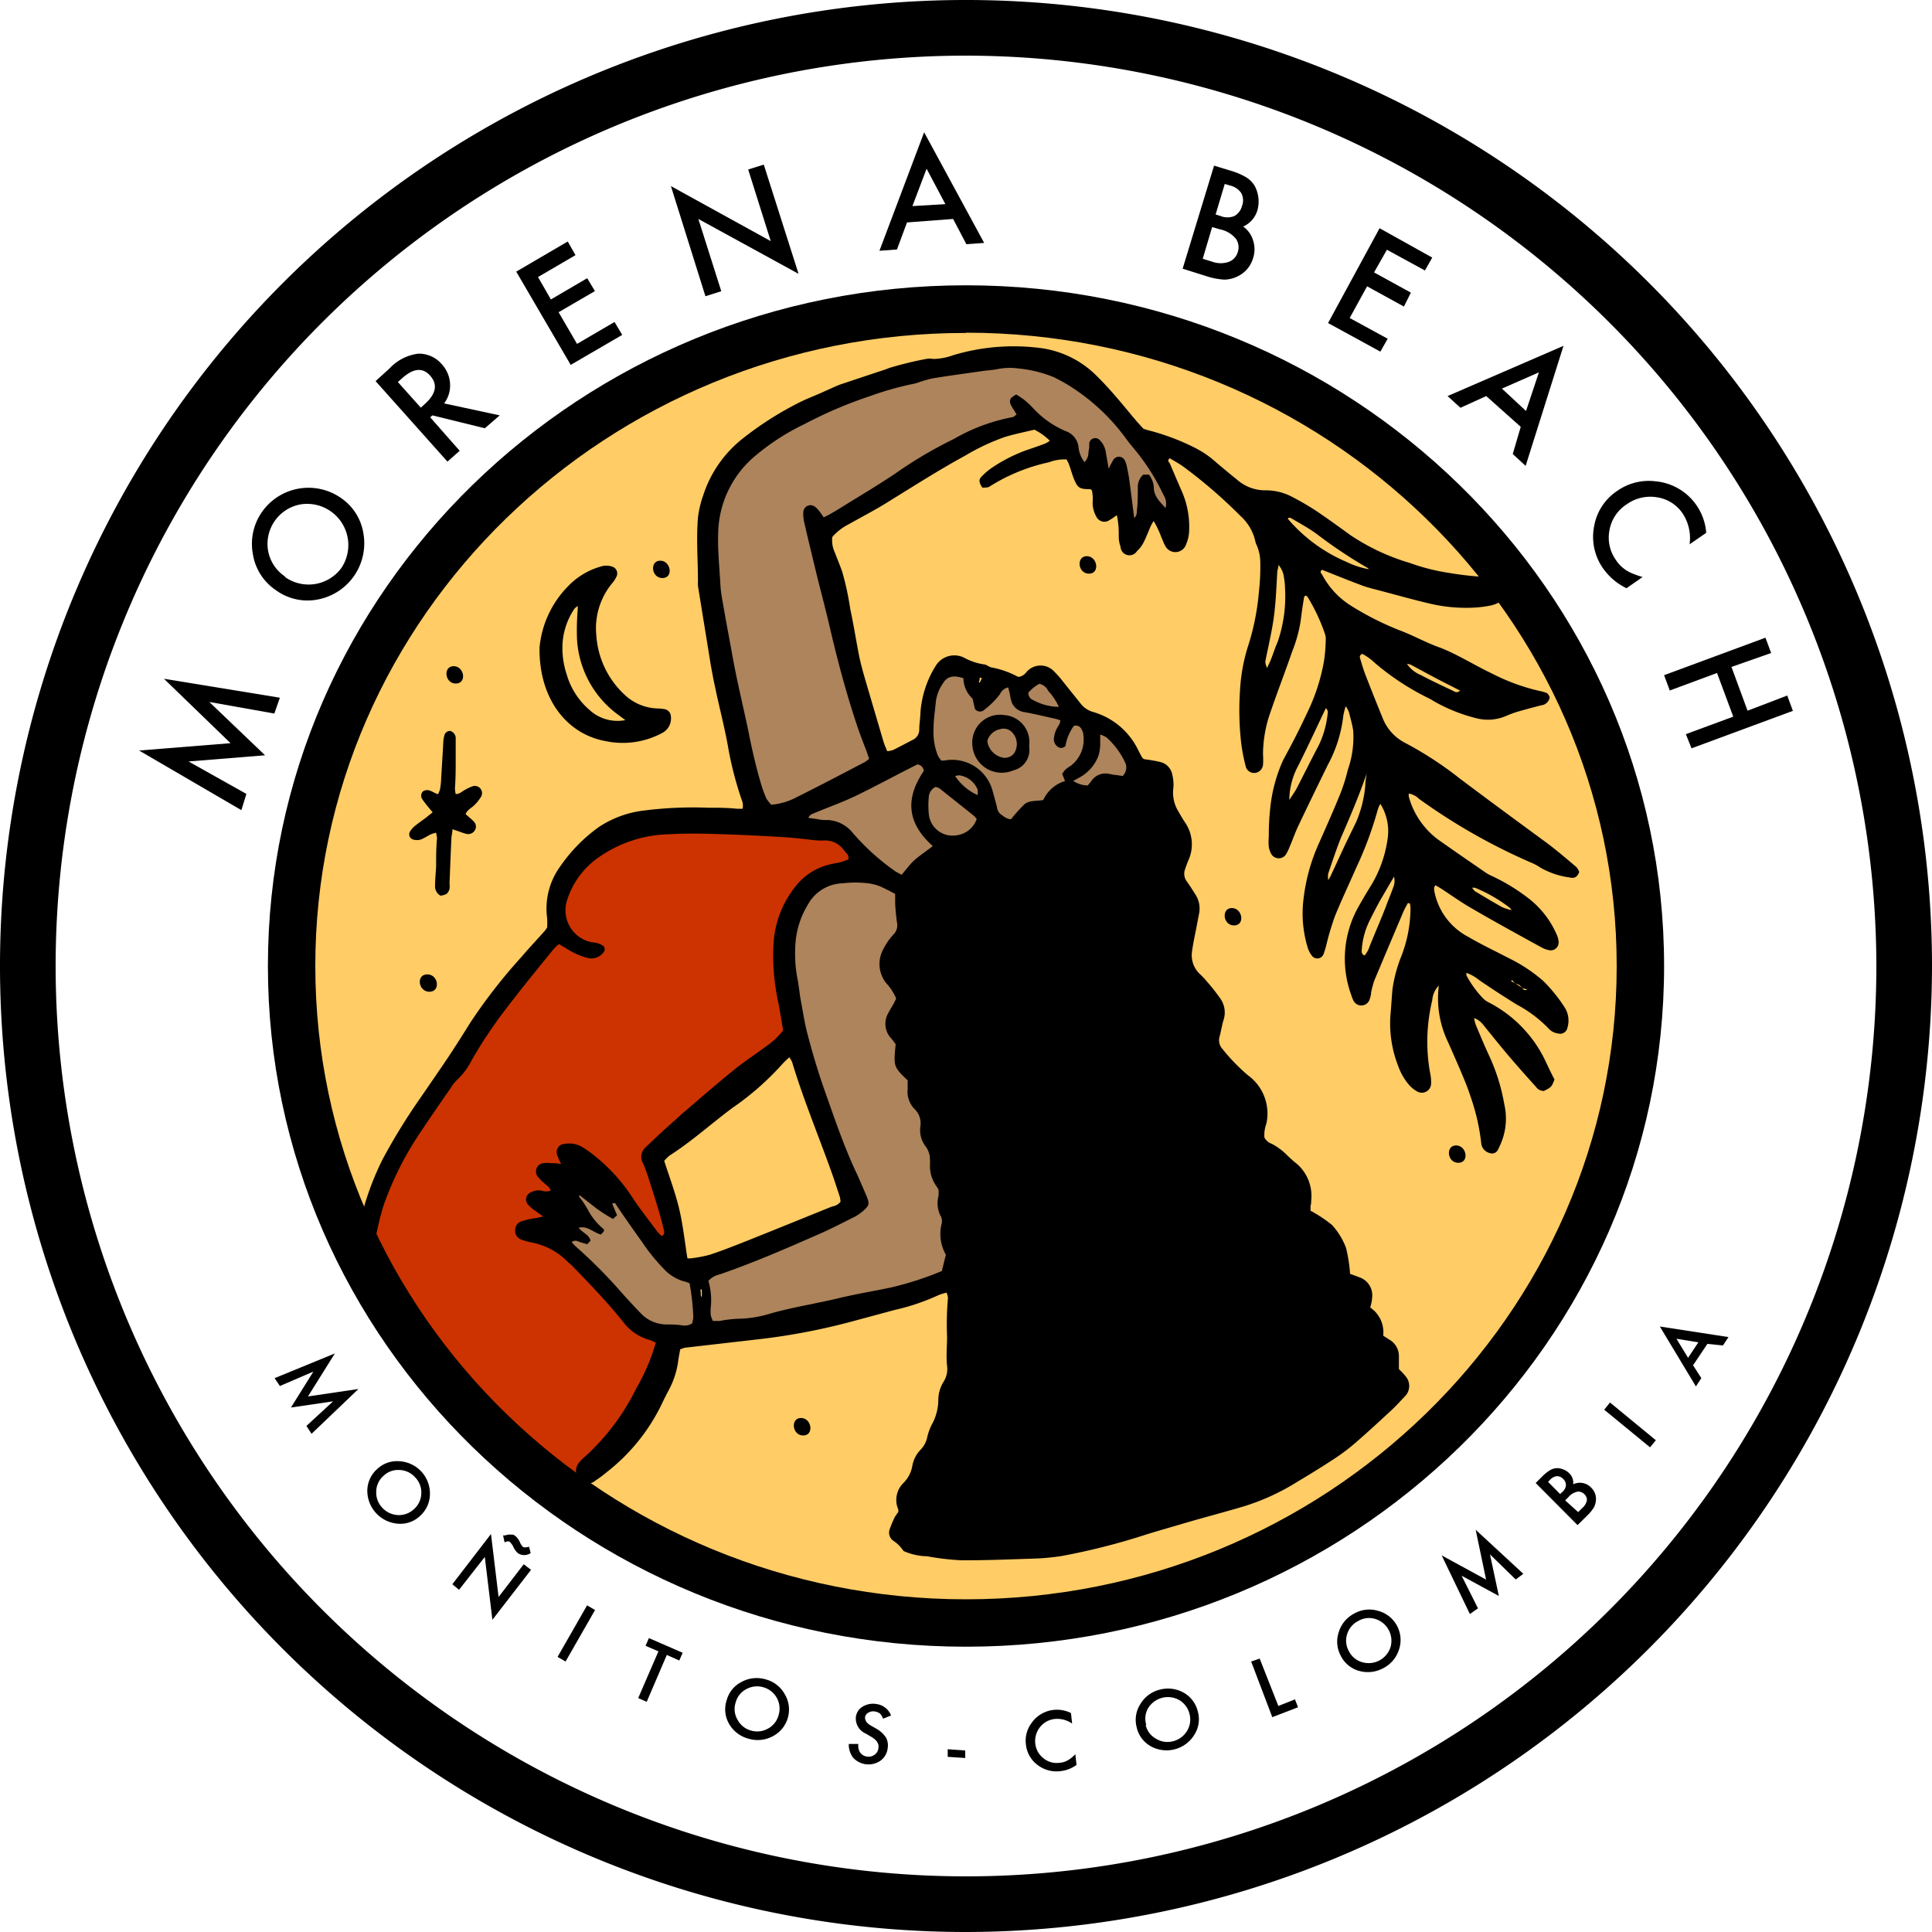<?xml version="1.0" encoding="UTF-8"?>
<svg xmlns="http://www.w3.org/2000/svg" id="Layer_1" data-name="Layer 1" viewBox="0 0 150 150">
  <defs>
    <style>.cls-1{fill:#fc6;}.cls-2{fill:#040006;}.cls-3{fill:#c30;}.cls-4{fill-rule:evenodd;}.cls-5{fill:#ad845b;}</style>
  </defs>
  <title>Untitled-1</title>
  <path class="cls-1" d="M75.48,23.64c-29.13,0-52.75,23-52.75,51.35s23.62,51.34,52.75,51.34,52.74-23,52.74-51.34S104.61,23.64,75.48,23.64Z"></path>
  <path d="M33.34,77c-.87,0-1.05-1.35-.17-1.35S34.22,77,33.34,77Z"></path>
  <path d="M35.39,53.07c-.87,0-1-1.35-.17-1.35S36.27,53.07,35.39,53.07Z"></path>
  <path class="cls-2" d="M51.43,44.88c-.87,0-1-1.35-.17-1.35S52.31,44.88,51.43,44.88Z"></path>
  <path d="M62.36,111.45c-.87,0-1-1.36-.17-1.36S63.23,111.45,62.36,111.45Z"></path>
  <path d="M84.55,44.54c-.88,0-1-1.36-.17-1.36S85.42,44.54,84.55,44.54Z"></path>
  <path d="M95.81,71.85c-.87,0-1-1.35-.17-1.35S96.69,71.85,95.81,71.85Z"></path>
  <path d="M113.22,90.28c-.87,0-1-1.35-.17-1.35S114.1,90.28,113.22,90.28Z"></path>
  <path class="cls-3" d="M27.63,96.82S35.05,112.33,44.39,116c0,0,11.35-9.13,7.7-20.27a25.76,25.76,0,0,0-1.41-5.63l11.14-9.13s-2.15-8.58.94-11.39c0,0,.84-1.82,4.83-1.6,0,0,.86-1-2.52-3.08,0,0-11.56-2.31-15.39-1.22,0,0-6.63,1.4-6.26,8.28a129.27,129.27,0,0,1-8.89,12A73.38,73.38,0,0,0,27.63,96.82Z"></path>
  <path class="cls-4" d="M109.3,70.12c-.11.21-.23.42-.33.64q-1.14,2.68-2.27,5.37a7.66,7.66,0,0,0-.25.94c0,.18-.06.37-.12.55a.68.68,0,0,1-1.23.1,2.39,2.39,0,0,1-.18-.44,8.22,8.22,0,0,1,.62-7c.28-.5.58-1,.87-1.47a9.5,9.5,0,0,0,1.33-3.72,4,4,0,0,0-.57-2.68,2.52,2.52,0,0,0-.18.38,28.75,28.75,0,0,1-1.72,4.64c-.54,1.23-1.12,2.46-1.63,3.71a21,21,0,0,0-.63,2.09,7.61,7.61,0,0,1-.25.85.52.52,0,0,1-.92.1,1.92,1.92,0,0,1-.32-.64,9.08,9.08,0,0,1-.32-3.7,14.54,14.54,0,0,1,1.23-4.43c.55-1.24,1.1-2.48,1.61-3.73a14,14,0,0,0,.61-1.93,7.44,7.44,0,0,0,.41-2,7.26,7.26,0,0,0,0-1.05c-.08-.48-.21-.95-.33-1.41a2.2,2.2,0,0,0-.25-.46,5,5,0,0,0-.19.77,10.45,10.45,0,0,1-1.19,3.77c-.76,1.55-1.52,3.11-2.26,4.67-.26.53-.45,1.1-.69,1.65a3.87,3.87,0,0,1-.31.65.67.67,0,0,1-1.15-.06,1.66,1.66,0,0,1-.18-.53,4.41,4.41,0,0,1,0-.81,19.18,19.18,0,0,1,.12-2.27A11.9,11.9,0,0,1,99.63,59c.65-1.19,1.27-2.39,1.84-3.62a15,15,0,0,0,1.34-4.15,13,13,0,0,0,.12-1.54,1.27,1.27,0,0,0-.06-.47,14.34,14.34,0,0,0-1.34-2.86,1.31,1.31,0,0,0-.12-.11c-.18,0-.17.18-.19.3q-.14.84-.24,1.68a11,11,0,0,1-.65,2.34c-.57,1.64-1.19,3.25-1.75,4.89a9.9,9.9,0,0,0-.52,3.11,5.49,5.49,0,0,1,0,.81.7.7,0,0,1-.63.63.67.67,0,0,1-.72-.54,14.07,14.07,0,0,1-.35-1.83,22.78,22.78,0,0,1-.08-4.13,13.88,13.88,0,0,1,.57-3.19,19,19,0,0,0,.89-4.36,17,17,0,0,0,.11-2.26,3.46,3.46,0,0,0-.27-1.35,1.08,1.08,0,0,1-.11-.3,3.75,3.75,0,0,0-1.17-2,38.3,38.3,0,0,0-4.48-3.86c-.33-.23-.69-.42-1-.61-.21.16-.09.28,0,.39.31.72.61,1.44.93,2.16a6.88,6.88,0,0,1,.57,3.16,2.75,2.75,0,0,1-.22.94.88.88,0,0,1-1.65.11c-.11-.18-.17-.4-.27-.59a7.17,7.17,0,0,0-.61-1.3,4,4,0,0,0-.21.36c-.2.45-.37.91-.59,1.34a2.32,2.32,0,0,1-.49.63A.69.69,0,0,1,87,42.45a2.42,2.42,0,0,1-.14-.71c0-.43,0-.87-.07-1.3A1.73,1.73,0,0,0,86.7,40a5.88,5.88,0,0,1-.57.39.69.69,0,0,1-1-.26,2.22,2.22,0,0,1-.3-1.08,3.29,3.29,0,0,0-.06-1c-.07,0-.09-.07-.11-.07-.85,0-1-.08-1.31-.88-.12-.3-.2-.61-.31-.92s-.15-.34-.23-.51a3.43,3.43,0,0,0-1.37.22,14.27,14.27,0,0,0-4.49,1.81c-.24.16-.25.15-.68.16-.28-.42-.31-.64,0-.92a4.73,4.73,0,0,1,.68-.58,12.12,12.12,0,0,1,3.19-1.56c.33-.12.67-.23,1-.36a2.34,2.34,0,0,0,.37-.22,4.69,4.69,0,0,0-1.2-.86c-.78.19-1.55.34-2.3.57a17,17,0,0,0-3.08,1.45c-2,1.09-3.91,2.31-5.84,3.5-1,.64-2.11,1.21-3.17,1.81a4.19,4.19,0,0,0-1.3,1,2.21,2.21,0,0,0,.19,1.19c.19.5.4,1,.58,1.51a22.47,22.47,0,0,1,.63,2.93c.26,1.19.44,2.39.68,3.59.12.6.29,1.2.46,1.8q.71,2.42,1.42,4.82c.07.26.19.5.3.79a1.63,1.63,0,0,0,.48-.1c.51-.25,1-.52,1.51-.78a.87.87,0,0,0,.5-.78c0-.43.08-.86.09-1.3a7.9,7.9,0,0,1,1.23-3.73,1.69,1.69,0,0,1,2.23-.53,4.67,4.67,0,0,0,1.45.48c.23,0,.44.24.67.25a7,7,0,0,1,2,.72h.08a.9.9,0,0,0,.54-.33,1.44,1.44,0,0,1,2.21-.06,7.43,7.43,0,0,1,.64.73l1.37,1.71a1.86,1.86,0,0,0,1,.68,5.61,5.61,0,0,1,3.51,3c.09.16.17.34.27.5s.07.07.16.16l.49.07c.27.05.54.09.8.16a1.23,1.23,0,0,1,.91,1,3.12,3.12,0,0,1,.08,1A2.78,2.78,0,0,0,91.49,63c.16.28.32.56.5.83a3,3,0,0,1,.26,3c-.09.22-.17.45-.25.68a1,1,0,0,0,.14.92c.24.33.45.67.66,1a2,2,0,0,1,.3,1.48c-.09.45-.17.9-.26,1.35s-.22,1.06-.29,1.6a2,2,0,0,0,.55,1.71,7.5,7.5,0,0,1,.67.71,15.46,15.46,0,0,1,1,1.28A1.88,1.88,0,0,1,95,79.18c-.13.41-.19.84-.3,1.26a1,1,0,0,0,.21,1,14.6,14.6,0,0,0,2,2.06,3.66,3.66,0,0,1,1.41,3.74,2.53,2.53,0,0,0-.15,1.08,1,1,0,0,0,.56.48,4.83,4.83,0,0,1,1.23.92c.18.17.35.33.54.49a3.29,3.29,0,0,1,1.3,3c0,.14,0,.27-.05.4V94a10.76,10.76,0,0,1,1.67,1.11,5.49,5.49,0,0,1,1.09,1.79,12.07,12.07,0,0,1,.31,2l.7.26a1.48,1.48,0,0,1,1,1.67c0,.24-.09.47-.13.69a2.31,2.31,0,0,1,1,2.18l.5.32a1.48,1.48,0,0,1,.72,1.21c0,.35,0,.7,0,1.06.17.18.35.35.5.54a1.15,1.15,0,0,1,0,1.55c-.36.37-.7.76-1.08,1.11-.91.84-1.82,1.69-2.76,2.5a14.8,14.8,0,0,1-1.68,1.27c-.95.63-1.92,1.22-2.89,1.8a17.46,17.46,0,0,1-4.12,1.89c-1.48.44-3,.84-4.45,1.26-1,.3-2.08.6-3.11.92a51.88,51.88,0,0,1-6.6,1.68,17.66,17.66,0,0,1-2.18.2c-1.87.06-3.73.14-5.6.13a19.93,19.93,0,0,1-2.65-.31,4.73,4.73,0,0,1-1.84-.41,2.84,2.84,0,0,0-.75-.77.76.76,0,0,1-.32-.93,7.6,7.6,0,0,1,.37-.89c.08-.16.21-.31.29-.44a.66.66,0,0,0,0-.2,1.85,1.85,0,0,1,.44-2.09,2.46,2.46,0,0,0,.65-1.27,2.39,2.39,0,0,1,.66-1.29,2,2,0,0,0,.51-1,4.15,4.15,0,0,1,.38-1,4,4,0,0,0,.47-1.79,2.7,2.7,0,0,1,.41-1.47,1.86,1.86,0,0,0,.27-1.24c-.08-.75,0-1.51,0-2.26a22.93,22.93,0,0,1,.07-3,1.45,1.45,0,0,0-.11-.42,4.4,4.4,0,0,0-.64.2,16.94,16.94,0,0,1-3.37,1.14l-3.45.93A49.57,49.57,0,0,1,58.72,104l-5.48.63c-.13,0-.25.08-.43.13-.05.29-.11.58-.15.87a6.6,6.6,0,0,1-.74,2.3c-.2.38-.4.77-.58,1.16a14.94,14.94,0,0,1-4.21,5.19,9.78,9.78,0,0,1-.91.68.87.87,0,0,1-1.24-.09,1,1,0,0,1,0-1.34,4.18,4.18,0,0,1,.52-.51,17.53,17.53,0,0,0,3.87-5.17,16.43,16.43,0,0,0,1.29-2.79c.08-.25.16-.51.26-.81a3.27,3.27,0,0,0-.53-.23,3.79,3.79,0,0,1-2-1.38c-1.24-1.55-2.64-3-4-4.4L44.11,98a5.31,5.31,0,0,0-2.81-1.53,4.87,4.87,0,0,1-.85-.24A.71.71,0,0,1,40,95.5a.7.7,0,0,1,.5-.68,7.17,7.17,0,0,1,.94-.23c.2,0,.41-.08.74-.14l-.53-.38a3.37,3.37,0,0,1-.62-.51.6.6,0,0,1,.22-1,1.2,1.2,0,0,1,.79-.12,1.1,1.1,0,0,0,.72,0c-.1-.3-.35-.43-.54-.61a3.48,3.48,0,0,1-.5-.52.65.65,0,0,1,.44-1,2.81,2.81,0,0,1,.65,0c.24,0,.47,0,.76.07a5.81,5.81,0,0,1-.31-.7.64.64,0,0,1,.58-.87,2,2,0,0,1,1.34.23,7.83,7.83,0,0,1,.67.45A13.78,13.78,0,0,1,49,92.82c.64,1,1.36,1.89,2.05,2.82a2.57,2.57,0,0,0,.33.33c.26-.14.19-.34.15-.52-.13-.55-.28-1.1-.44-1.64-.27-.88-.54-1.75-.83-2.62a7.82,7.82,0,0,0-.36-.91,1,1,0,0,1,.2-1.18c.59-.56,1.18-1.12,1.78-1.66.34-.31.69-.6,1-.9,1.38-1.18,2.74-2.37,4.15-3.51.77-.63,1.63-1.17,2.42-1.77A5.67,5.67,0,0,0,60.8,80c-.12-.72-.23-1.46-.38-2.2a16.89,16.89,0,0,1-.36-4.59A7.82,7.82,0,0,1,62,68.54a4.76,4.76,0,0,1,2.41-1.42c.29-.08.59-.11.88-.19s.39-.14.57-.2c.08-.35-.16-.49-.3-.67a1.8,1.8,0,0,0-1.68-.8,6.42,6.42,0,0,1-1-.07c-.69-.07-1.39-.16-2.09-.2-1.54-.09-3.08-.17-4.62-.22s-2.82-.08-4.22,0a9.9,9.9,0,0,0-5.48,1.8,6.42,6.42,0,0,0-2.45,3.34,2.53,2.53,0,0,0,2,3.26,1.57,1.57,0,0,1,.82.27.37.37,0,0,1,0,.52,1.16,1.16,0,0,1-1.23.41,5.33,5.33,0,0,1-1.49-.64l-.72-.43a3.22,3.22,0,0,0-.42.39c-1.21,1.49-2.45,3-3.59,4.5a35.53,35.53,0,0,0-2.76,4.11,5.44,5.44,0,0,1-1.15,1.55,2.89,2.89,0,0,0-.5.64c-.77,1.11-1.54,2.22-2.29,3.35a24.71,24.71,0,0,0-2.92,5.78A22.78,22.78,0,0,0,29,97.14c-.06.38-.11.75-.19,1.12a.74.74,0,0,1-.45.54.5.5,0,0,1-.69-.23,1.9,1.9,0,0,1-.14-.7,5.25,5.25,0,0,1,.08-1.05A21.66,21.66,0,0,1,29.71,90a47.4,47.4,0,0,1,2.84-4.63c.77-1.12,1.54-2.23,2.29-3.35.57-.86,1.12-1.73,1.66-2.6a42.06,42.06,0,0,1,4-5.14c.58-.68,1.19-1.33,1.79-2a3.15,3.15,0,0,0,.19-.27,5.77,5.77,0,0,0,0-.72,5.57,5.57,0,0,1,1-4,12.46,12.46,0,0,1,3-3.07A8,8,0,0,1,50,62.93a30.17,30.17,0,0,1,4.94-.22c.76,0,1.51,0,2.27.08h.45a1.51,1.51,0,0,0,0-.48,27.17,27.17,0,0,1-1.16-4.47c-.28-1.54-.69-3.06-1-4.59-.12-.52-.21-1.06-.31-1.59l-1-6.16a3.16,3.16,0,0,1,0-.32c0-1.68-.14-3.35,0-5a7.92,7.92,0,0,1,.41-1.73,9.2,9.2,0,0,1,3-4.35,25.4,25.4,0,0,1,4.28-2.76c.72-.38,1.49-.65,2.23-1,.4-.17.79-.37,1.19-.51l3-1c.26-.08.52-.17.77-.27a27.15,27.15,0,0,1,2.83-.69,1.56,1.56,0,0,1,.57,0A4.76,4.76,0,0,0,74,27.58,16.27,16.27,0,0,1,80.61,27a7.55,7.55,0,0,1,4.58,2.23c.71.7,1.37,1.46,2,2.21s1,1.23,1.59,1.85a5.52,5.52,0,0,0,.54.16,17.89,17.89,0,0,1,3.4,1.29,7.32,7.32,0,0,1,1.68,1.14c.53.45,1.07.9,1.62,1.34a3.31,3.31,0,0,0,2.22.85,4.34,4.34,0,0,1,2.18.56,19.68,19.68,0,0,1,1.82,1.07c.87.59,1.73,1.21,2.58,1.83a16.77,16.77,0,0,0,4.61,2.17,16.16,16.16,0,0,0,3.06.78,26.86,26.86,0,0,0,3.46.35,6,6,0,0,1,1.42.17.52.52,0,0,1,.06.69A2.49,2.49,0,0,1,115.79,47a8.72,8.72,0,0,1-1.44.18,12.24,12.24,0,0,1-3.31-.31c-1.29-.3-2.56-.66-3.85-1-.44-.12-.89-.22-1.32-.37-.92-.34-1.82-.7-2.72-1.06l-.51-.2c-.19.14-.08.26,0,.36a6.39,6.39,0,0,0,2.3,2.46,23.09,23.09,0,0,0,3.68,1.86c1.09.4,2.13,1,3.21,1.37,1.39.55,2.65,1.36,4,2a15.68,15.68,0,0,0,3.72,1.36,4.27,4.27,0,0,1,.48.13.36.36,0,0,1,.18.14,1.13,1.13,0,0,1,.11.22.74.74,0,0,1-.66.62c-.63.16-1.26.33-1.88.51a8.29,8.29,0,0,0-.83.31,3.57,3.57,0,0,1-2.3.19,12.88,12.88,0,0,1-3.38-1.36,3.12,3.12,0,0,0-.35-.2,19.79,19.79,0,0,1-4.2-2.76,4.31,4.31,0,0,0-.94-.68.25.25,0,0,0-.18.35c.13.44.26.89.43,1.32q.63,1.62,1.29,3.24a3.68,3.68,0,0,0,1.78,2,28,28,0,0,1,4.27,2.79c2.25,1.69,4.52,3.36,6.76,5,.78.59,1.52,1.22,2.26,1.85a1.29,1.29,0,0,1,.22.37c-.13.4-.39.53-.71.44a6.2,6.2,0,0,1-2.29-.76,4,4,0,0,0-.79-.42,46.54,46.54,0,0,1-8.65-4.93,1.47,1.47,0,0,0-.79-.41,1,1,0,0,0,0,.25,6.21,6.21,0,0,0,2.24,3.3c1.23.87,2.48,1.73,3.73,2.59a3,3,0,0,0,.43.24,15,15,0,0,1,3,1.84,7.16,7.16,0,0,1,2.09,2.75,1.44,1.44,0,0,1,.14.54.61.61,0,0,1-.74.65,1.89,1.89,0,0,1-.6-.22c-1.82-1-3.65-2-5.45-3.05-.8-.46-1.55-1-2.32-1.5-.15-.1-.31-.19-.47-.28,0,.08-.08.13-.08.18a1.81,1.81,0,0,0,0,.23A5.07,5.07,0,0,0,114,72.74c1,.59,2.11,1.11,3.16,1.66a12.12,12.12,0,0,1,2.69,1.79,12,12,0,0,1,1.67,2.09,1.9,1.9,0,0,1,.18,1.49.58.58,0,0,1-.73.47,1.21,1.21,0,0,1-.77-.42A9.8,9.8,0,0,0,117.77,78c-1-.62-2-1.27-2.92-1.9a3.44,3.44,0,0,0-1-.57c0,.09,0,.15,0,.19a7.93,7.93,0,0,0,1.33,1.83,1.92,1.92,0,0,0,.47.31A9.88,9.88,0,0,1,120,82.4c.23.49.47,1,.69,1.41-.23.59-.23.59-.82.89a.73.73,0,0,1-.62-.32c-.7-.78-1.41-1.57-2.09-2.37s-1.34-1.63-2-2.44a1.62,1.62,0,0,0-.71-.53,3.23,3.23,0,0,0,.12.51c.36.85.71,1.7,1.1,2.53a15,15,0,0,1,1.12,3.64,4.94,4.94,0,0,1-.35,3.25,2.42,2.42,0,0,1-.18.36.49.49,0,0,1-.57.2.87.87,0,0,1-.69-.8,16.41,16.41,0,0,0-.76-3.4c-.16-.49-.34-1-.53-1.45-.41-1-.83-1.94-1.25-2.9a7.85,7.85,0,0,1-.75-4.46,1.8,1.8,0,0,0-.51,1.14,13.69,13.69,0,0,0-.17,5.63,3.18,3.18,0,0,1,.08.81.72.72,0,0,1-1.1.63,2.31,2.31,0,0,1-.62-.51,4.57,4.57,0,0,1-.84-1.47,9,9,0,0,1-.59-4c.06-.65.09-1.29.15-1.94a11.23,11.23,0,0,1,.66-2.5,10.32,10.32,0,0,0,.74-3.72c0-.15,0-.3-.06-.46Zm8.86,6.57c.1.07.14.27.42.13l-.44-.11a.52.52,0,0,0-.48-.33,3.58,3.58,0,0,1-.26-.29l-.08.09.35.18Zm-.8-6,0,0h0a.69.69,0,0,0-.13-.2,11.51,11.51,0,0,0-2.7-1.56.86.86,0,0,0-.24,0l0,0c.09.1.16.23.27.29.68.41,1.37.82,2.06,1.21A5.94,5.94,0,0,0,117.36,70.67Zm-8.11-19.13v0a2.37,2.37,0,0,0,1.06.85c.81.43,1.65.82,2.47,1.21.16.08.33.22.58,0l-.66-.34-.79-.4c-.79-.41-1.57-.84-2.36-1.26A1.09,1.09,0,0,0,109.25,51.54Zm-2.93-7.34,0,0,0,0c-.06-.05-.12-.11-.18-.15a36.39,36.39,0,0,1-3.83-2.55c-.62-.47-1.31-.84-2-1.25-.1-.06-.24-.13-.33,0a12.35,12.35,0,0,0,4.57,3.36A6.48,6.48,0,0,0,106.32,44.2ZM65.26,93.3a2.63,2.63,0,0,0-.06-.39c-.23-.69-.45-1.39-.7-2.07-1-2.79-2.15-5.55-3-8.38a2.52,2.52,0,0,0-.21-.37,6.23,6.23,0,0,0-.51.48A21.84,21.84,0,0,1,56.89,86c-1.65,1.22-3.17,2.61-4.91,3.72a3.17,3.17,0,0,0-.41.41c.4,1.25.86,2.46,1.16,3.72s.43,2.54.64,3.84a.84.84,0,0,0,.31,0,9.38,9.38,0,0,0,1.42-.27c1-.33,1.93-.7,2.89-1.08,2.21-.88,4.41-1.78,6.62-2.67A1,1,0,0,0,65.26,93.3Zm34-49.46c0,.25-.08.39-.09.54-.06.92-.09,1.84-.18,2.75a17.33,17.33,0,0,1-.25,1.76c-.15.83-.34,1.64-.5,2.46,0,.15,0,.15.13.52.11-.25.23-.46.31-.68.18-.45.32-.92.52-1.36a10.87,10.87,0,0,0,.57-4.15,5.25,5.25,0,0,0-.09-.88A1.73,1.73,0,0,0,99.24,43.84Zm.86,18.24c.26-.41.44-.64.57-.9.57-1.11,1.12-2.22,1.7-3.32a7.45,7.45,0,0,0,.7-2.56c0-.07,0-.13-.14-.33l-.14.28c-.66,1.39-1.31,2.79-2,4.17A5.72,5.72,0,0,0,100.1,62.08Zm6-2.06c-.58,1.71-1.28,3.34-2,5-.37.92-.68,1.87-1,2.81a2,2,0,0,0,0,.5,2.8,2.8,0,0,0,.18-.3c.4-.85.79-1.71,1.19-2.56l.81-1.67A9.21,9.21,0,0,0,106,61C106,60.7,106.07,60.36,106.11,60Zm-.17,14.16a1.94,1.94,0,0,0,.38-.69c.47-1.18,1-2.35,1.43-3.53.14-.35.28-.7.41-1.06a1.31,1.31,0,0,0,.06-.84L107.1,70c-.27.5-.53,1-.78,1.51a6,6,0,0,0-.59,2.18C105.72,73.86,105.68,74.07,105.94,74.18ZM54.42,100.66h.07v-.55h-.1Zm21.82-48-.18-.06c0,.13,0,.26-.08.38l.1,0A3.73,3.73,0,0,0,76.24,52.63Z"></path>
  <path class="cls-5" d="M75.9,61.3a1.49,1.49,0,0,1,0,.43,4.15,4.15,0,0,1-1.74-1.47.86.86,0,0,1,.34-.06A1.8,1.8,0,0,1,75.9,61.3Z"></path>
  <path class="cls-5" d="M82.21,54.88a4.25,4.25,0,0,1-2-.53.58.58,0,0,1-.37-.57,2.91,2.91,0,0,1,.86-.69,1,1,0,0,1,.69.56A4.66,4.66,0,0,1,82.21,54.88Z"></path>
  <path class="cls-5" d="M83.76,60.39a3.18,3.18,0,0,0,1.52-1.71,3.11,3.11,0,0,0,.14-.87c0-.23,0-.46,0-.78a2.63,2.63,0,0,1,.49.22,6.14,6.14,0,0,1,1.47,2,.92.92,0,0,1-.22,1l-.49-.08c-.24,0-.48-.09-.72-.11a1.3,1.3,0,0,0-1.19.54l-.3.38a2,2,0,0,1-1.14-.36C83.5,60.55,83.63,60.46,83.76,60.39Z"></path>
  <path class="cls-5" d="M82.72,57.92a3.76,3.76,0,0,1,.65-1.56.49.49,0,0,1,.62.3.81.81,0,0,1,.12.39,2.55,2.55,0,0,1-1,2.42,2.41,2.41,0,0,0-.4.29,2.16,2.16,0,0,0-.24.33c.06.16.13.31.18.46s0,.12-.09.13A2.74,2.74,0,0,0,81,62.11c-.53.11-1.11,0-1.5.37a12.21,12.21,0,0,0-1,1.12c-.33,0-.56-.21-.82-.39a.86.86,0,0,1-.28-.56c-.11-.43-.22-.84-.34-1.26a3.25,3.25,0,0,0-3.75-2.34,1.7,1.7,0,0,1-.23,0,1.92,1.92,0,0,1-.28-.42,5.05,5.05,0,0,1-.32-2.07c0-.7.12-1.4.18-2.11A3.28,3.28,0,0,1,73.25,53c.31-.5.82-.59,1.55-.34a2.18,2.18,0,0,0,.71,1.58l.18.79a.48.48,0,0,0,.75.06,6.2,6.2,0,0,0,1.2-1.2.89.89,0,0,1,.64-.52,3.49,3.49,0,0,0,.1.38,5.16,5.16,0,0,0,.17.78,1.24,1.24,0,0,0,1,.76c.82.15,1.64.35,2.45.53a2.44,2.44,0,0,1,.32.11c0,.28-.18.44-.27.64a2,2,0,0,0-.23.86.72.72,0,0,0,.37.59A.44.44,0,0,0,82.72,57.92Z"></path>
  <path class="cls-5" d="M72.11,63.17a6.84,6.84,0,0,1,0-1.28.93.93,0,0,1,.52-.79,1,1,0,0,1,.3.1l2.65,2.11a1.32,1.32,0,0,1,.25.28,1.9,1.9,0,0,1-1.55,1.26A1.85,1.85,0,0,1,72.11,63.17Z"></path>
  <path class="cls-5" d="M53.74,102.74a1,1,0,0,1-.76.16,8.42,8.42,0,0,0-1.12-.07,2.78,2.78,0,0,1-2.17-.93c-.58-.6-1.15-1.22-1.7-1.85a38.69,38.69,0,0,0-3.27-3.26,2.77,2.77,0,0,1-.33-.35c.25-.2.44-.08.64,0l.57.16.25-.28c-.14-.5-.65-.61-.92-1,.69-.17,1.14.38,1.73.53l.23-.26c0-.1,0-.17-.07-.2a4.89,4.89,0,0,1-1.2-1.51,7.54,7.54,0,0,0-.68-1A.76.76,0,0,0,45,92.8l1.28,1a12.23,12.23,0,0,0,1.31.84l.32-.29-.38-.89c.21-.13.28,0,.34.13.67,1,1.32,1.91,2,2.87a15.2,15.2,0,0,0,1.68,2.07,3.37,3.37,0,0,0,1.73,1,1.65,1.65,0,0,1,.26.11,18.89,18.89,0,0,1,.29,2.63A4.19,4.19,0,0,1,53.74,102.74Z"></path>
  <path class="cls-5" d="M73,94.35a.87.87,0,0,1,.12.62,3.24,3.24,0,0,0,.32,2.45c-.11.42-.21.83-.31,1.26a25,25,0,0,1-4,1.29c-1.3.27-2.61.49-3.89.79-1.79.44-3.61.71-5.38,1.21a9,9,0,0,1-2.64.42,10.53,10.53,0,0,0-1.36.17l-.51,0a2.28,2.28,0,0,1-.17-.45,5.12,5.12,0,0,1,0-.56A5.37,5.37,0,0,0,55,99.45a1.59,1.59,0,0,1,.86-.5c2.61-.9,5.15-2,7.67-3.11,1-.43,1.9-.91,2.85-1.38a3.45,3.45,0,0,0,.59-.41c.52-.43.56-.59.31-1.18s-.51-1.2-.78-1.79c-1-2.12-1.73-4.32-2.51-6.51-.48-1.37-.9-2.78-1.27-4.19-.25-.91-.38-1.85-.56-2.78-.1-.56-.14-1.13-.26-1.68a10.56,10.56,0,0,1-.15-2.51,6.71,6.71,0,0,1,1-3.22,3.17,3.17,0,0,1,2.66-1.61,8.54,8.54,0,0,1,2,0,3.92,3.92,0,0,1,.85.21c.42.17.82.4,1.24.61,0,.21,0,.37,0,.53,0,.56.07,1.13.14,1.69a1,1,0,0,1-.24.9A6.33,6.33,0,0,0,69,73a5.83,5.83,0,0,0-.49.83,2.38,2.38,0,0,0,.31,2.52,4,4,0,0,1,.76,1.18c-.08.16-.16.33-.25.49s-.26.42-.36.63a1.65,1.65,0,0,0,.25,2c.12.14.22.3.32.42-.17,1.75-.17,1.75.93,2.81,0,.19,0,.43,0,.67A1.94,1.94,0,0,0,71,86.1a1.53,1.53,0,0,1,.46,1.33A2.08,2.08,0,0,0,71.86,89a1.67,1.67,0,0,1,.34,1,5.09,5.09,0,0,1,0,.56,2.74,2.74,0,0,0,.54,1.59,1,1,0,0,1,.13.24,3.87,3.87,0,0,1,0,.45A2.19,2.19,0,0,0,73,94.35Z"></path>
  <path class="cls-5" d="M66.21,64.67a2.65,2.65,0,0,0-1.89-1c-.29,0-.58,0-.88-.08l-.68-.09c.12-.28.35-.32.53-.4,1.06-.44,2.13-.82,3.15-1.31,1.41-.68,2.79-1.43,4.19-2.14l.59-.3a.54.54,0,0,1,.5.51c-1.5,2.22-1.24,4.09.7,5.83-.48.37-.93.68-1.32,1s-.72.79-1.1,1.23c-.18-.11-.36-.18-.5-.28A18,18,0,0,1,66.21,64.67Z"></path>
  <path class="cls-5" d="M88.09,34.89a16.9,16.9,0,0,1,2.25,3.55,1.22,1.22,0,0,1,.15,1c-.44-.49-.9-.9-.91-1.59a1.71,1.71,0,0,0-.38-1l-.44,0a1.3,1.3,0,0,0-.42,1c0,.62,0,1.24-.08,1.86a.63.63,0,0,1-.2.51c-.13-1-.25-2-.38-2.94-.05-.4-.14-.8-.22-1.19a1.54,1.54,0,0,0-.11-.3.51.51,0,0,0-.92-.07,7,7,0,0,0-.35.67c-.08-.45-.15-.86-.23-1.29a1.62,1.62,0,0,0-.46-.92.47.47,0,0,0-.82.23c0,.22,0,.44-.06.65a1.1,1.1,0,0,1-.31.82,2.29,2.29,0,0,1-.47-1.22,1.48,1.48,0,0,0-1-1.19,7.33,7.33,0,0,1-2.5-1.76,7.65,7.65,0,0,0-.65-.62c-.2-.16-.43-.3-.67-.46a1.8,1.8,0,0,0-.42.28.5.5,0,0,0,0,.53,2.91,2.91,0,0,0,.2.35l.24.39c-.12.08-.22.2-.33.21a14.38,14.38,0,0,0-4.54,1.69,33,33,0,0,0-4.54,2.68c-1.31.88-2.69,1.7-4.05,2.54q-.48.31-1,.6c-.15.1-.33.17-.52.27a5.55,5.55,0,0,0-.34-.48,1.62,1.62,0,0,0-.34-.35.56.56,0,0,0-.9.41,2.78,2.78,0,0,0,.07.81c.3,1.29.61,2.58.92,3.86s.73,2.83,1.06,4.26c.63,2.71,1.35,5.4,2.24,8,.17.48.37,1,.54,1.44.1.25.18.51.28.79a2.37,2.37,0,0,1-.34.26c-1.75.91-3.49,1.83-5.26,2.71a5.15,5.15,0,0,1-2,.6,2.81,2.81,0,0,1-.38-.49,9.29,9.29,0,0,1-.42-1.15c-.36-1.22-.65-2.45-.9-3.7s-.59-2.69-.87-4c-.21-.95-.39-1.91-.56-2.86-.22-1.21-.45-2.4-.65-3.6a9.5,9.5,0,0,1-.17-1.29c-.07-1.35-.22-2.7-.17-4a8,8,0,0,1,2.88-6,17.85,17.85,0,0,1,3.81-2.46,33.78,33.78,0,0,1,5.14-2.19,23.66,23.66,0,0,1,3.19-.91,3.35,3.35,0,0,0,.62-.17,9,9,0,0,1,1.1-.3c1.25-.2,2.51-.37,3.77-.55.37-.06.75-.07,1.12-.14a4.85,4.85,0,0,1,1.7-.06,9.66,9.66,0,0,1,2.74.68c.48.24,1,.52,1.41.8a15.72,15.72,0,0,1,4.26,4.07C87.67,34.39,87.88,34.64,88.09,34.89Z"></path>
  <path class="cls-4" d="M41.89,50.27a7.81,7.81,0,0,1,2.25-4.79A5.57,5.57,0,0,1,46.6,44a1.41,1.41,0,0,1,.95,0,.55.55,0,0,1,.33.73,2.36,2.36,0,0,1-.29.48,5.49,5.49,0,0,0-1.29,4.14A6.9,6.9,0,0,0,48.56,54a3.86,3.86,0,0,0,2.41,1,4.48,4.48,0,0,1,.64.06.6.6,0,0,1,.48.59,1.27,1.27,0,0,1-.7,1.27,6.47,6.47,0,0,1-4.32.63C43.92,57,41.83,54.15,41.89,50.27Zm6.66,5.64-.63-.47a7.81,7.81,0,0,1-3.12-5.81,19,19,0,0,1,.05-2.26,2.86,2.86,0,0,0,0-.33c-.12.11-.19.15-.24.21a5.39,5.39,0,0,0-.94,2.8A6.49,6.49,0,0,0,44,52.37a5.71,5.71,0,0,0,1.77,2.75A3.2,3.2,0,0,0,48.55,55.91Z"></path>
  <path class="cls-4" d="M36.15,63.21c.24.22.46.38.64.58a.54.54,0,0,1,.08.67.6.6,0,0,1-.62.29,3.74,3.74,0,0,1-.54-.17l-.58-.2c0,.26-.07.47-.08.67-.06,1.19-.1,2.37-.15,3.56a1.33,1.33,0,0,1,0,.4.77.77,0,0,1-.24.4,1.46,1.46,0,0,1-.46.13.83.83,0,0,1-.42-.81c0-.49.06-1,.08-1.46,0-.73,0-1.45.07-2.18a2.31,2.31,0,0,0-.08-.44,3.37,3.37,0,0,0-.41.13c-.26.13-.51.3-.79.41a1.1,1.1,0,0,1-.54,0,.42.42,0,0,1-.27-.64,1.64,1.64,0,0,1,.37-.42c.27-.22.56-.42.84-.63l.54-.43-.42-.51a6.41,6.41,0,0,1-.39-.52.48.48,0,0,1,.05-.59c.43-.29.76.09,1.17.21a1.43,1.43,0,0,0,.16-.37,5.29,5.29,0,0,0,.09-.8c.06-1,.12-1.94.17-2.91a2.53,2.53,0,0,1,.08-.48.45.45,0,0,1,.46-.35.6.6,0,0,1,.42.64c0,.51,0,1,0,1.54,0,.75,0,1.51-.06,2.26a2.42,2.42,0,0,0,.06.46c.3,0,.43-.16.61-.26a3.67,3.67,0,0,1,.72-.35.56.56,0,0,1,.65.8,3.27,3.27,0,0,1-.55.69C36.55,62.77,36.28,62.88,36.15,63.21Z"></path>
  <path class="cls-4" d="M79.91,57.83a1.32,1.32,0,0,0,0,.2,1.62,1.62,0,0,1-1.23,1.78,2.29,2.29,0,0,1-3.19-2A2.16,2.16,0,0,1,78,55.52,2.1,2.1,0,0,1,79.91,57.83Zm-1.83,1a.86.86,0,0,0,.7-.42,1.32,1.32,0,0,0-.16-1.51.92.92,0,0,0-1-.28,1.3,1.3,0,0,0-.94.82.49.49,0,0,0,0,.24A1.52,1.52,0,0,0,78.08,58.85Z"></path>
  <path d="M75,127.85c-29.89,0-54.2-23.71-54.2-52.85S45.11,22.15,75,22.15,129.2,45.86,129.2,75,104.89,127.85,75,127.85Zm0-102C47.14,25.83,24.48,47.89,24.48,75S47.14,124.17,75,124.17,125.52,102.11,125.52,75,102.86,25.83,75,25.83Z"></path>
  <path d="M21.32,107,26,105.08l-2.09,3.34,3.92-.58-3.64,3.48-.4-.61,2.07-1.91-3.27.48,1.74-2.79-2.6,1.12Z"></path>
  <path d="M29.29,114.05a2.24,2.24,0,0,1,1.72-.6A2.51,2.51,0,0,1,33.38,116a2.29,2.29,0,0,1-.75,1.68,2.22,2.22,0,0,1-1.73.62,2.57,2.57,0,0,1-2.38-2.45A2.27,2.27,0,0,1,29.29,114.05Zm.48.54a1.64,1.64,0,0,0-.56,1.24,1.69,1.69,0,0,0,.46,1.22,1.77,1.77,0,0,0,1.22.58,1.7,1.7,0,0,0,1.26-.47,1.68,1.68,0,0,0,.56-1.21,1.66,1.66,0,0,0-.48-1.25,1.69,1.69,0,0,0-1.21-.57A1.63,1.63,0,0,0,29.77,114.59Z"></path>
  <path d="M35.12,123l3-3.9.59,4.89,1.95-2.54.57.43-3,3.88-.59-4.88-2,2.55Zm4.05-3.28-.11-.51.14,0,.25-.06a.83.83,0,0,1,.22,0l.18,0,.16.1a1.4,1.4,0,0,1,.35.47,1.1,1.1,0,0,0,.23.37c.09.07.25.06.49,0l.12.49a.88.88,0,0,1-1,0,1.48,1.48,0,0,1-.34-.47,1.11,1.11,0,0,0-.25-.36C39.54,119.64,39.39,119.65,39.17,119.75Z"></path>
  <path d="M46.2,125l-2.29,4-.62-.36,2.29-4Z"></path>
  <path d="M51.77,128.49l-1.56,3.64-.66-.29,1.57-3.63-1-.43.26-.6L53,128.32l-.26.6Z"></path>
  <path d="M56.42,132a2.25,2.25,0,0,1,1.16-1.42,2.45,2.45,0,0,1,1.88-.19,2.38,2.38,0,0,1,1.47,1.15A2.33,2.33,0,0,1,60,134.8a2.48,2.48,0,0,1-1.89.19,2.45,2.45,0,0,1-1.41-1A2.25,2.25,0,0,1,56.42,132Zm.69.2a1.63,1.63,0,0,0,.17,1.35,1.65,1.65,0,0,0,1,.8,1.69,1.69,0,0,0,1.34-.14,1.66,1.66,0,0,0,.83-1.05A1.72,1.72,0,0,0,59.27,131a1.73,1.73,0,0,0-1.34.15A1.63,1.63,0,0,0,57.11,132.21Z"></path>
  <path d="M69.18,133.19l-.62.25a1.07,1.07,0,0,0-.25-.41.89.89,0,0,0-.38-.15.72.72,0,0,0-.51.09.5.5,0,0,0-.26.37c0,.22.11.43.43.62l.44.25a2.19,2.19,0,0,1,.75.68,1.28,1.28,0,0,1,.14.83,1.38,1.38,0,0,1-.59,1,1.63,1.63,0,0,1-2.09-.25,1.67,1.67,0,0,1-.34-1.07l.74,0a1.09,1.09,0,0,0,.09.58.76.76,0,0,0,.59.4.78.78,0,0,0,.58-.14.71.71,0,0,0,.3-.51,1,1,0,0,0,0-.25.81.81,0,0,0-.27-.43,1.69,1.69,0,0,0-.28-.2l-.42-.25a1.28,1.28,0,0,1-.78-1.3,1.09,1.09,0,0,1,.53-.8,1.53,1.53,0,0,1,1.06-.2A1.4,1.4,0,0,1,69.18,133.19Z"></path>
  <path d="M73.58,135.81l1.36.1,0,.58-1.36-.09Z"></path>
  <path d="M83.15,133l.09.82a2,2,0,0,0-1.33-.36,1.68,1.68,0,0,0-1.17.64,1.75,1.75,0,0,0-.36,1.29A1.68,1.68,0,0,0,81,136.5a1.63,1.63,0,0,0,1.28.36,1.42,1.42,0,0,0,.62-.19,1.54,1.54,0,0,0,.28-.19,3.73,3.73,0,0,0,.31-.28l.09.83a2.6,2.6,0,0,1-1.24.48,2.41,2.41,0,0,1-1.8-.49,2.27,2.27,0,0,1-.89-1.59,2.29,2.29,0,0,1,.42-1.63,2.41,2.41,0,0,1,1.79-1.05A2.45,2.45,0,0,1,83.15,133Z"></path>
  <path d="M88.25,134.1a2.26,2.26,0,0,1,.29-1.8,2.43,2.43,0,0,1,1.52-1.12,2.47,2.47,0,0,1,1.86.25A2.28,2.28,0,0,1,93,132.89a2.22,2.22,0,0,1-.28,1.81,2.53,2.53,0,0,1-3.28.93A2.25,2.25,0,0,1,88.25,134.1Zm.7-.17a1.63,1.63,0,0,0,.83,1.08,1.68,1.68,0,0,0,1.29.18,1.75,1.75,0,0,0,1.09-.8,1.68,1.68,0,0,0,.19-1.33,1.71,1.71,0,0,0-.8-1.07,1.8,1.8,0,0,0-2.41.63A1.62,1.62,0,0,0,89,133.93Z"></path>
  <path d="M97.8,128.77l1.45,3.68,1.29-.51.24.61-2,.77L97.14,129Z"></path>
  <path d="M104.09,128.54a2.3,2.3,0,0,1-.15-1.82,2.42,2.42,0,0,1,1.21-1.45,2.37,2.37,0,0,1,1.86-.2,2.34,2.34,0,0,1,1.61,3,2.45,2.45,0,0,1-1.23,1.45,2.48,2.48,0,0,1-1.74.24A2.26,2.26,0,0,1,104.09,128.54Zm.64-.34a1.65,1.65,0,0,0,1.06.86,1.78,1.78,0,0,0,2.17-1.18,1.77,1.77,0,0,0-1.17-2.18,1.64,1.64,0,0,0-1.33.15,1.69,1.69,0,0,0-.86,1A1.65,1.65,0,0,0,104.73,128.2Z"></path>
  <path d="M114.12,125.31l-2.19-4.55,3.45,1.88-.81-3.87,3.7,3.42-.59.44-2-1.95.69,3.23-2.89-1.57,1.27,2.53Z"></path>
  <path d="M122.48,118.41l-3.25-3.27.5-.5a3.45,3.45,0,0,1,.59-.48,1.14,1.14,0,0,1,.51-.17,1.24,1.24,0,0,1,.53.09,1.27,1.27,0,0,1,.47.3,1,1,0,0,1,.31.86,1.21,1.21,0,0,1,1.4.26,1.21,1.21,0,0,1,.37.92,1.48,1.48,0,0,1-.15.6,3.2,3.2,0,0,1-.51.63ZM121.13,116l.16-.16a.77.77,0,0,0,.29-.53.67.67,0,0,0-.22-.49.65.65,0,0,0-.49-.21.83.83,0,0,0-.51.27l-.17.17Zm1.4,1.4.31-.31a1.06,1.06,0,0,0,.37-.63A.62.62,0,0,0,123,116a.64.64,0,0,0-.51-.19,1.21,1.21,0,0,0-.71.42l-.26.26Z"></path>
  <path d="M125,108.89l3.56,2.93-.45.55-3.56-2.92Z"></path>
  <path d="M132.56,104.34,131.45,106l.64,1-.42.64-2.8-4.65,5.33.82-.43.65Zm-.7-.12-1.7-.28.9,1.48Z"></path>
  <path d="M18.74,62.9,10.8,58.27l7.1-.57-5.17-5,9,1.47-.43,1.23-5.05-.9,4.33,4.14-5.94.48,4.49,2.52Z"></path>
  <path d="M21.39,45.8A4.15,4.15,0,0,1,19.63,43a4.31,4.31,0,0,1,.73-3.28,4.41,4.41,0,0,1,6.08-1.08,4.1,4.1,0,0,1,1.78,2.81,4.44,4.44,0,0,1-3.34,5.05A4.17,4.17,0,0,1,21.39,45.8Zm.74-1a3.16,3.16,0,0,0,4.38-.71,3.2,3.2,0,0,0-3.17-4.93,3.12,3.12,0,0,0-2.52,3.63A3.06,3.06,0,0,0,22.13,44.76Z"></path>
  <path d="M34.48,31.32l4.32.93-1.16,1-4.07-1-.17.15L35.69,35l-.95.84-5.58-6.25,1.1-1a3.65,3.65,0,0,1,2.21-1.13,2.31,2.31,0,0,1,1.83.82,2.41,2.41,0,0,1,.64,1.48A2.3,2.3,0,0,1,34.48,31.32Zm-1.81.33.3-.27q1.34-1.2.42-2.22c-.57-.64-1.29-.58-2.16.2l-.34.3Z"></path>
  <path d="M44.68,19.81l-2.91,1.7,1,1.74,2.82-1.65.6,1-2.82,1.64L44.8,26.7,47.71,25l.6,1-4,2.33-4.23-7.24,4-2.34Z"></path>
  <path d="M54.77,23l-2.68-8.55,7.75,4.27-1.75-5.56,1.21-.38L62,21.26,54.22,17,56,22.61Z"></path>
  <path d="M74,17l-3.58.27-.78,2.1-1.36.1,3.47-9.2,4.66,8.59-1.38.1Zm-.6-1.15-1.46-2.75L70.84,16Z"></path>
  <path d="M91.82,20.86l2.44-8,1.21.37a5.4,5.4,0,0,1,1.24.51,2,2,0,0,1,.69.67,2.54,2.54,0,0,1,.22,1.93,2,2,0,0,1-1.1,1.25,2,2,0,0,1,.77,1.08,2.21,2.21,0,0,1,0,1.37,2.25,2.25,0,0,1-1.15,1.39,2.4,2.4,0,0,1-1.07.28,5.38,5.38,0,0,1-1.41-.27Zm1.56-.77.74.23a1.92,1.92,0,0,0,1.31,0,1.14,1.14,0,0,0,.67-.75,1.18,1.18,0,0,0-.12-1,2.11,2.11,0,0,0-1.25-.76l-.62-.18Zm1-3.44.38.12a1.42,1.42,0,0,0,1.08,0,1.25,1.25,0,0,0,.59-.78,1.2,1.2,0,0,0-.06-1,1.41,1.41,0,0,0-.85-.58l-.43-.13Z"></path>
  <path d="M110.63,21l-2.95-1.61-1,1.76,2.86,1.57L109,23.8l-2.86-1.57-1.35,2.46,2.95,1.61-.57,1-4.06-2.22,4-7.36L111.2,20Z"></path>
  <path d="M118.07,33.14l-2.68-2.39-2,.91-1-.91,9-3.9-2.94,9.32-1-.92Zm.41-1.23,1-3-2.87,1.26Z"></path>
  <path d="M132.41,41.41l-1.23.85a3.49,3.49,0,0,0-.53-2.38,2.91,2.91,0,0,0-2-1.27,3.14,3.14,0,0,0-2.36.55,3,3,0,0,0-1.33,2,3,3,0,0,0,.5,2.32,2.73,2.73,0,0,0,.82.81,3.13,3.13,0,0,0,.55.27,7.1,7.1,0,0,0,.7.24l-1.25.87a4.74,4.74,0,0,1-1.81-1.53,4.25,4.25,0,0,1-.71-3.24,4.14,4.14,0,0,1,1.79-2.78,4.26,4.26,0,0,1,3-.75,4.34,4.34,0,0,1,3.92,4Z"></path>
  <path d="M134.43,51.78l1.25,3.4L138.76,54l.44,1.19-7.87,2.91L130.89,57l3.68-1.36-1.26-3.39-3.67,1.36-.44-1.19,7.87-2.91.44,1.19Z"></path>
  <path d="M75,150a75,75,0,1,1,75-75A75.09,75.09,0,0,1,75,150ZM75,4.32A70.68,70.68,0,1,0,145.68,75,70.76,70.76,0,0,0,75,4.32Z"></path>
</svg>
